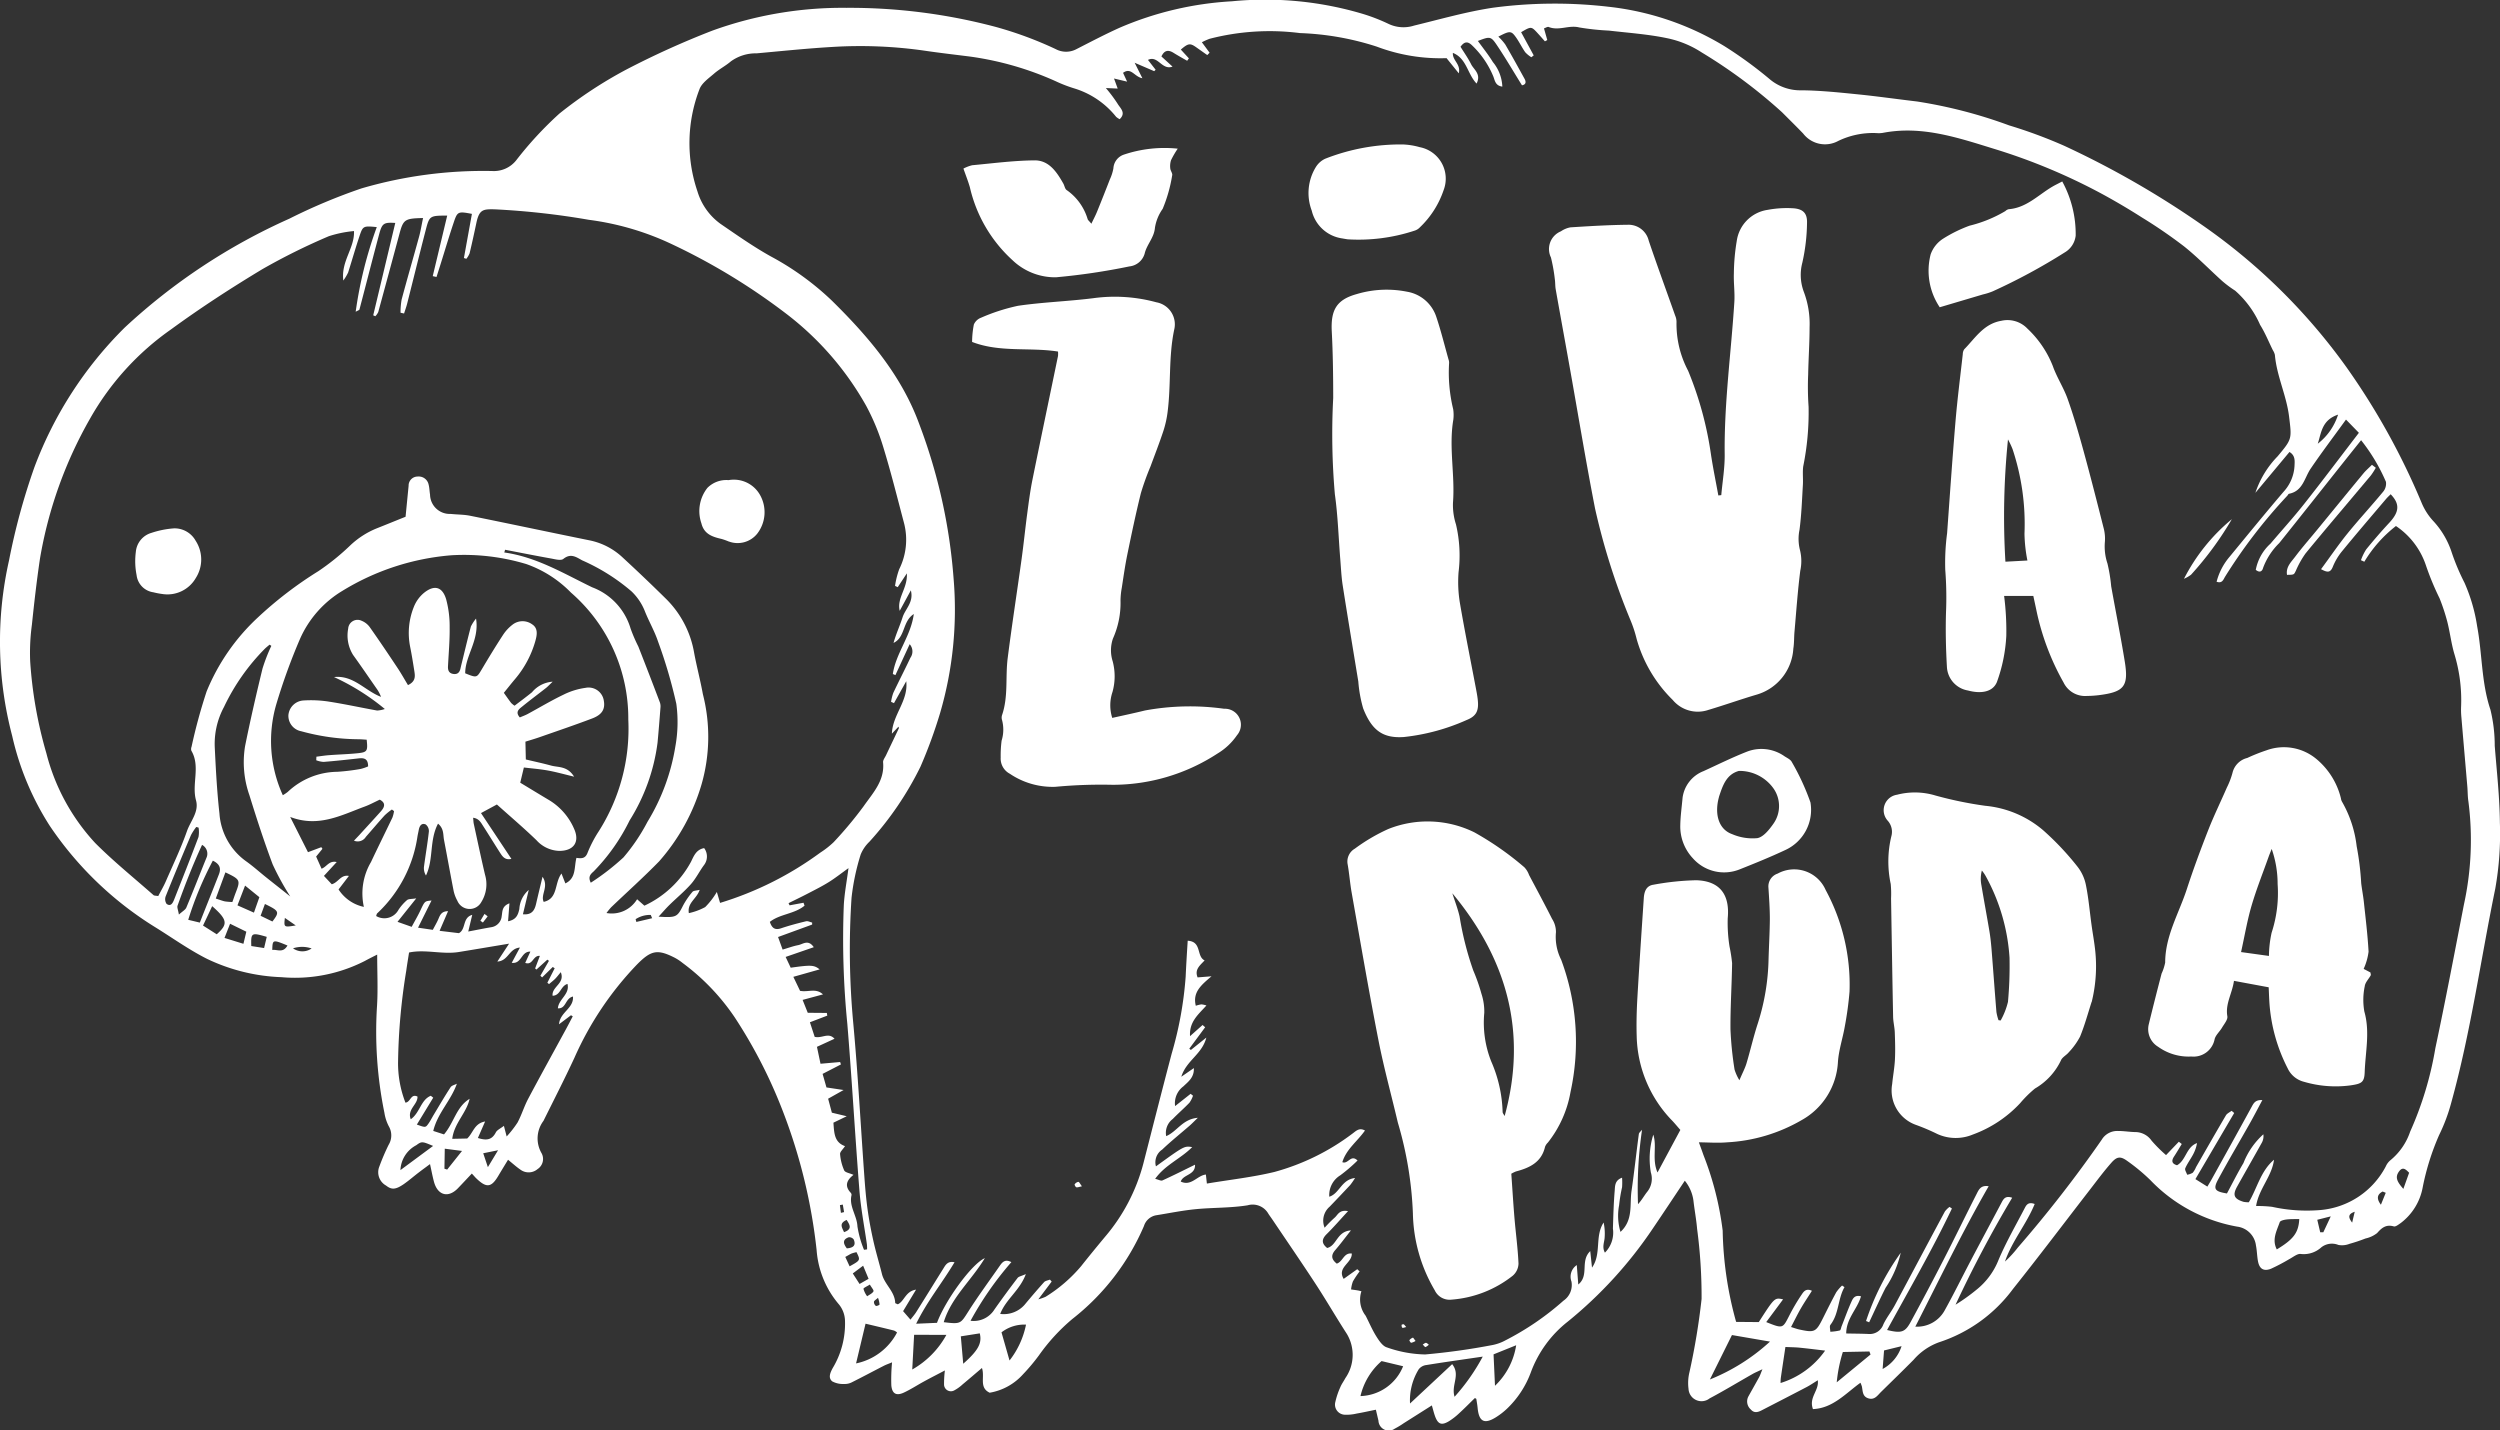 <svg xmlns="http://www.w3.org/2000/svg" xmlns:xlink="http://www.w3.org/1999/xlink" width="194" height="111" viewBox="0 0 194 111">
  <rect x="0" y="0" width="194" height="111" fill="#333333" stroke="none"/>
  <defs>
    <clipPath id="clip-path">
      <rect id="Rectangle_5" data-name="Rectangle 5" width="194" height="111" transform="translate(0 0)" fill="none"/>
    </clipPath>
  </defs>
  <g id="Vector_Smart_Object_copy_2" data-name="Vector Smart Object copy 2" transform="translate(0 0)">
    <g id="Group_10" data-name="Group 10">
      <g id="Group_9" data-name="Group 9" clip-path="url(#clip-path)">
        <path id="Path_57" data-name="Path 57" d="M144.373,107.3c-1.173.847-2.143,1.979-3.688,2.046-.339-.916.488-1.43.376-2.237-.316.193-.584.379-.87.529-1.162.609-2.33,1.207-3.5,1.811-.292.151-.579.217-.825-.07a.828.828,0,0,1-.191-1.016c.279-.5.562-1,.836-1.5.075-.138.122-.29.254-.61-.363.173-.567.256-.757.363-1.115.633-2.213,1.3-3.344,1.9a1.01,1.01,0,0,1-1.635-.745,3.515,3.515,0,0,1,.073-1.29,53.159,53.159,0,0,0,.941-5.681,39.634,39.634,0,0,0-.348-5.44c-.058-.7-.19-1.4-.274-2.106a3.084,3.084,0,0,0-.68-1.63c-.854,1.277-1.662,2.5-2.488,3.717a32.936,32.936,0,0,1-6.593,7.215,8.935,8.935,0,0,0-2.865,3.933,7.461,7.461,0,0,1-1.875,2.848,5.457,5.457,0,0,1-.8.62c-.926.59-1.354.378-1.456-.7-.022-.232-.064-.461-.1-.691,0-.024-.052-.04-.11-.081-.4.389-.795.792-1.21,1.173a5.128,5.128,0,0,1-.793.621c-.6.365-.879.246-1.115-.447-.074-.216-.128-.438-.224-.772-.771.488-1.478.937-2.185,1.383a6.291,6.291,0,0,1-.692.419.8.8,0,0,1-1.267-.616c-.061-.257-.12-.514-.2-.852-.532.108-1.014.217-1.5.3a3.37,3.37,0,0,1-.9.089.786.786,0,0,1-.746-.989,5.924,5.924,0,0,1,.384-1.142c.1-.248.267-.468.392-.707a3.157,3.157,0,0,0,.115-3.438c-.823-1.273-1.582-2.587-2.41-3.856-1.088-1.667-2.217-3.308-3.329-4.96-.113-.168-.235-.331-.346-.5a1.4,1.4,0,0,0-1.608-.661c-1.321.215-2.681.171-4.018.3-1.034.1-2.058.31-3.085.475a1.21,1.21,0,0,0-.946.833,18.321,18.321,0,0,1-5.556,7.214,14.891,14.891,0,0,0-2.592,2.822,14.892,14.892,0,0,1-1.235,1.47,4.477,4.477,0,0,1-2.589,1.431c-.847-.4-.357-1.216-.6-1.919-.536.455-1.01.865-1.492,1.264a3.111,3.111,0,0,1-.649.47.532.532,0,0,1-.8-.465,8.45,8.45,0,0,1,.065-1.078c-.641.337-1.161.6-1.674.883s-.987.592-1.506.834c-.584.272-.914.1-.976-.555a13.938,13.938,0,0,1,.057-1.792c-.233.1-.436.166-.625.262-.838.429-1.667.874-2.509,1.294a1.176,1.176,0,0,1-.583.123,1.751,1.751,0,0,1-.923-.2c-.333-.273-.16-.666.023-1.014a6.694,6.694,0,0,0,.966-3.669,2.094,2.094,0,0,0-.473-1.293A7.312,7.312,0,0,1,63.369,97a42.632,42.632,0,0,0-2.586-10.682,38.235,38.235,0,0,0-3.777-7.383,17.223,17.223,0,0,0-4.048-4.218,3.743,3.743,0,0,0-.588-.391c-1.352-.691-1.843-.584-2.921.5a25.048,25.048,0,0,0-4.875,7.262c-.764,1.646-1.593,3.263-2.4,4.891a2.271,2.271,0,0,0-.167,2.476.935.935,0,0,1-.29,1.265,1.066,1.066,0,0,1-1.306.063c-.327-.22-.62-.49-.987-.786-.277.457-.518.849-.753,1.245-.542.914-.916.962-1.7.21-.1-.093-.184-.2-.357-.384-.367.388-.721.771-1.084,1.146-.748.771-1.567.549-1.854-.507-.111-.409-.186-.828-.307-1.373-.389.289-.657.483-.919.685-.375.288-.73.6-1.119.87-.636.436-.944.447-1.372.111a1.183,1.183,0,0,1-.517-1.491,17.306,17.306,0,0,1,.716-1.672,1.4,1.4,0,0,0,.013-1.438,3.385,3.385,0,0,1-.341-1.049,31.361,31.361,0,0,1-.57-8.339c.075-1.262.011-2.532.01-3.935-.4.2-.685.345-.97.5a11.9,11.9,0,0,1-6.455,1.253,14.549,14.549,0,0,1-5.764-1.414c-1.407-.707-2.7-1.637-4.045-2.469a26.9,26.9,0,0,1-8.175-7.863A21.777,21.777,0,0,1,.946,57.109,28.7,28.7,0,0,1,.7,43.492a50.745,50.745,0,0,1,1.966-7.225,30.1,30.1,0,0,1,7.014-10.85A46.668,46.668,0,0,1,22.455,16.97a44.429,44.429,0,0,1,5.593-2.349A33.656,33.656,0,0,1,38.22,13.272a2.207,2.207,0,0,0,1.832-.825,27.968,27.968,0,0,1,3.356-3.632,33.4,33.4,0,0,1,5.233-3.438,66.286,66.286,0,0,1,6.637-3A29.655,29.655,0,0,1,65.677.608,44.173,44.173,0,0,1,77.285,2.093,29.125,29.125,0,0,1,81.921,3.81a1.707,1.707,0,0,0,1.616,0c1.112-.568,2.219-1.15,3.356-1.662A25.643,25.643,0,0,1,95.6.1a26.479,26.479,0,0,1,10.2.992,14.222,14.222,0,0,1,1.976.774,2.7,2.7,0,0,0,1.961.119c2.029-.492,4.049-1.073,6.108-1.385a36.217,36.217,0,0,1,8.958-.078,21.92,21.92,0,0,1,9.018,3.064,32.358,32.358,0,0,1,3.585,2.622,3.692,3.692,0,0,0,2.4.8c1.445.013,2.891.165,4.331.31,1.544.155,3.08.376,4.622.557a37.023,37.023,0,0,1,7.148,1.855,37.5,37.5,0,0,1,4.267,1.579,70.469,70.469,0,0,1,10.665,6.12,46.04,46.04,0,0,1,11.263,11.09,54.485,54.485,0,0,1,5.828,10.53,4.774,4.774,0,0,0,.857,1.344,6.57,6.57,0,0,1,1.474,2.5,17.327,17.327,0,0,0,.984,2.329,13.263,13.263,0,0,1,.983,3.384c.4,2.146.32,4.36,1.031,6.469a11.781,11.781,0,0,1,.332,2.8c.157,1.981.38,3.963.4,5.946a24.436,24.436,0,0,1-.358,5.139c-1.135,5.524-1.9,11.126-3.406,16.571a13.692,13.692,0,0,1-.954,2.554A19.4,19.4,0,0,0,188,92.146a4.472,4.472,0,0,1-1.715,2.771c-.163.111-.386.292-.527.252-.593-.17-.928.1-1.294.518a2.238,2.238,0,0,1-.9.419,12.447,12.447,0,0,1-1.24.415,1.562,1.562,0,0,1-.866.086,1.33,1.33,0,0,0-1.325.187,2.023,2.023,0,0,1-1.578.516c-.264-.053-.606.241-.9.394a15.11,15.11,0,0,1-1.431.753c-.573.222-.9,0-1.008-.6-.073-.4-.074-.807-.153-1.2a1.68,1.68,0,0,0-1.454-1.47,12.33,12.33,0,0,1-6.747-3.616,14.766,14.766,0,0,0-1.787-1.482c-.525-.38-.8-.348-1.232.139-.577.655-1.1,1.359-1.633,2.05-2,2.582-3.965,5.192-6,7.742a11.586,11.586,0,0,1-5.741,4.14,4.751,4.751,0,0,0-1.977,1.363c-.83.838-1.677,1.66-2.518,2.486-.281.276-.511.666-1.012.495-.451-.155-.405-.569-.481-.921a2.5,2.5,0,0,0-.108-.278m39.1-63.714-.263-.119a4.03,4.03,0,0,1,.408-.841c.57-.7,1.164-1.392,1.782-2.055.79-.848.847-1.462.116-2.222-.116.117-.24.226-.346.351-1.155,1.362-2.318,2.717-3.451,4.1a4.73,4.73,0,0,0-.7,1.195c-.191.466-.438.421-.906.168.7-.946,1.333-1.882,2.043-2.758.891-1.1,1.856-2.138,2.757-3.23a.987.987,0,0,0,.237-.789,14.152,14.152,0,0,0-1.929-3.231c-.49.615-.909,1.138-1.326,1.662-1.675,2.108-3.343,4.222-5.027,6.323a5.226,5.226,0,0,0-1.255,1.931c-.063.251-.257.4-.565.143a3.666,3.666,0,0,1,1.144-2.034c.871-1.027,1.778-2.024,2.612-3.08,1.418-1.794,2.791-3.624,4.245-5.519l-1-1.027c-.978,1.351-1.891,2.557-2.74,3.806-.488.718-.6,1.742-1.678,1.951-.052.01-.09.1-.132.148a40.58,40.58,0,0,0-4.853,6.32c-.119.221-.225.505-.638.36a4.871,4.871,0,0,1,1.006-1.936c1.39-1.688,2.772-3.385,4.192-5.048a3.217,3.217,0,0,0,.848-2c.014-.368.08-.809-.392-1.087l-2.644,3.17a7.385,7.385,0,0,1,1.727-2.834c1.13-1.351,1.1-1.344.887-3.087-.2-1.636-.957-3.135-1.1-4.778a1.168,1.168,0,0,0-.16-.371c-.324-.658-.6-1.345-.988-1.965a7.571,7.571,0,0,0-1.937-2.653,8.828,8.828,0,0,1-.994-.739c-1-.9-1.929-1.868-2.974-2.7a37.635,37.635,0,0,0-3.241-2.225c-1.02-.651-2.063-1.269-3.126-1.845a45.973,45.973,0,0,0-8.385-3.5c-2.8-.864-5.608-1.82-8.625-1.234a2.1,2.1,0,0,1-.506.015,6.208,6.208,0,0,0-2.943.607,2.137,2.137,0,0,1-2.729-.573c-.538-.559-1.09-1.1-1.639-1.651a40.12,40.12,0,0,0-6.233-4.641,7.811,7.811,0,0,0-2.694-1.107c-1.48-.309-3-.412-4.511-.588a19.176,19.176,0,0,1-2.308-.247c-.8-.2-1.576.284-2.358-.032-.093-.038-.245.069-.368.108l.256.905-.184.1c-.189-.213-.376-.428-.569-.638-.484-.529-.5-.529-1.277-.071l.978,1.8-.184.143a2.25,2.25,0,0,1-.475-.388c-.252-.358-.442-.76-.692-1.119-.392-.56-.487-.564-1.395-.091a4.153,4.153,0,0,1,.54.611c.511.874,1,1.763,1.487,2.648.189.34.034.477-.193.516-.675-1.088-1.285-2.131-1.958-3.132-.458-.681-.539-.664-1.464-.309.4.551.818,1.071,1.164,1.637a3.192,3.192,0,0,1,.734,1.906c-.572-.072-.578-.515-.715-.826A7.022,7.022,0,0,0,114.2,3.49c-.34-.313-.59-.239-.864.139.271.44.585.879.823,1.356.213.427.8.757.423,1.5-.717-.754-.768-1.955-1.839-2.38-.042.6.628.854.459,1.585l-.949-1.177a13.985,13.985,0,0,1-5.414-.894,21.71,21.71,0,0,0-5.965-1.052,18.606,18.606,0,0,0-7.009.443,5.514,5.514,0,0,0-.6.268l.6.814-.181.182-.851-.6c-.48-.34-.626-.322-1.2.174l.626.681-.135.187c-.353-.2-.712-.4-1.057-.615-.44-.276-.731-.17-.941.28l.862.788c-.832.308-1.129-.911-1.906-.519l.595.763-.112.109L88.049,4.87l.6,1.2c-.624-.107-.872-.879-1.5-.417l.315.682-1.017-.243.287.781-.919-.041a11.464,11.464,0,0,1,.9,1.2c.2.354.7.717.17,1.218a1.479,1.479,0,0,1-.275-.185,6.617,6.617,0,0,0-3.2-2.19,11.023,11.023,0,0,1-1.508-.581,24.234,24.234,0,0,0-6.593-1.9c-1.171-.149-2.344-.282-3.512-.454a35.04,35.04,0,0,0-7.156-.3c-1.979.114-3.954.321-5.929.5a3.286,3.286,0,0,0-1.993.62c-.406.348-.9.6-1.3.947-.422.367-.964.737-1.141,1.221a11.628,11.628,0,0,0-.152,7.935,4.8,4.8,0,0,0,1.794,2.514c1.277.874,2.549,1.771,3.9,2.523a21.635,21.635,0,0,1,4.73,3.426c2.835,2.791,5.4,5.789,6.788,9.593a42.807,42.807,0,0,1,2.663,12.006,28.58,28.58,0,0,1-1.047,10.4,37.123,37.123,0,0,1-1.526,4.171,25.036,25.036,0,0,1-3.966,5.827,2.881,2.881,0,0,0-.674.987,17.693,17.693,0,0,0-.709,3.363,61.478,61.478,0,0,0,.13,9.68c.366,3.95.575,7.915.86,11.872.063.872.133,1.746.253,2.611.115.833.272,1.663.457,2.483.192.854.449,1.693.66,2.543.2.814,1,1.352,1.029,2.246,0,.031.107.059.2.107.51-.226.594-1.019,1.419-1.139l-1.007,1.67.573.659c.184-.24.335-.408.453-.6.7-1.109,1.384-2.225,2.079-3.335.182-.291.344-.639.887-.518-.954,1.6-2.1,2.986-2.978,4.77l1.617-.07c.64-1.738,2.692-4.572,3.714-5.021-1.062,1.757-2.606,3.052-3.191,4.971,1.32.165,1.306.117,1.9-.817.774-1.22,1.634-2.385,2.459-3.572.2-.286.421-.524.888-.27a25.376,25.376,0,0,0-3.167,4.549,1.894,1.894,0,0,0,1.858-.882q.873-1.238,1.793-2.441c.088-.115.292-.143.641-.3-.472,1.28-1.533,1.927-1.991,3.091a2.152,2.152,0,0,0,1.885-.7c.5-.6,1-1.188,1.517-1.762.1-.113.3-.137.459-.2l.134.152-1.037,1.378a3.631,3.631,0,0,0,.57-.2,11.551,11.551,0,0,0,2.749-2.369c.607-.767,1.227-1.523,1.853-2.275A14.392,14.392,0,0,0,88.722,90.3c.729-2.847,1.452-5.7,2.2-8.537A28.482,28.482,0,0,0,92.007,75.8c.042-.931.1-1.861.159-2.8,1.118.067.655,1.21,1.313,1.529-.386.407-.789.713-.546,1.317l1.082-.086c-.831.7-1.477,1.252-1.221,2.287a2.452,2.452,0,0,1,.434-.108,1.718,1.718,0,0,1,.391.087c-.636.705-1.342,1.264-1.272,2.38l.973-.867.2.176-1.231,1.663.122.1,1.2-.962c-.327,1.3-1.545,1.767-1.942,3.039l.974-.671c.034.729-.429,1.047-.817,1.421a1.626,1.626,0,0,0-.638,1.527l1.206-.953.183.149a2.069,2.069,0,0,1-.274.54c-.419.438-.881.834-1.3,1.268a1.343,1.343,0,0,0-.507,1.327c.84-.348,1.261-1.324,2.456-1.422-.317.305-.469.465-.634.608-.713.619-1.452,1.211-2.135,1.861a1.179,1.179,0,0,0-.482,1.3c2.2-1.592,2.2-1.592,2.813-1.495-.885.9-2.094,1.37-2.873,2.462.255.061.448.177.564.124.834-.379,1.653-.792,2.53-1.221.03.822-.917.738-1.109,1.309.821.393,1.277-.477,1.951-.544l.077.7c1.791-.3,3.54-.491,5.236-.9a17.79,17.79,0,0,0,6.051-2.97c.277-.2.534-.5.981-.245-.6.848-1.455,1.456-1.757,2.455.459.184.649-.64,1.18-.13A12.471,12.471,0,0,1,104,91.209a1.789,1.789,0,0,0-.847,1.657c.8-.25.935-1.335,2-1.453a5.8,5.8,0,0,1-.377.545c-.53.566-1.063,1.13-1.6,1.685a1.43,1.43,0,0,0-.385,1.629,10.305,10.305,0,0,1,.769-.774c.246-.2.357-.648,1.048-.513-.628.68-1.123,1.253-1.66,1.784-.413.408-.386.737.039,1.074.759-.179.741-1.288,1.845-1.365-.486.614-.833,1.087-1.217,1.528s-.257.752.118,1.052c.489-.162.53-.857,1.164-.786.043.743-1.171,1.069-.628,1.969l1.053-.752.185.17a7.365,7.365,0,0,0-.521.78,2.558,2.558,0,0,0-.143.622c.176.025.353.048.528.077.093.016.184.043.275.064a2.049,2.049,0,0,0,.329,1.9c.277.541.516,1.106.838,1.618.207.329.487.747.814.839a9.382,9.382,0,0,0,2.963.547,51.907,51.907,0,0,0,5.193-.725,3.5,3.5,0,0,0,1.043-.372,21.461,21.461,0,0,0,4.5-3.077,1.471,1.471,0,0,0,.62-1.482,1.085,1.085,0,0,1,.412-1.28l.117,1.508c.872-.72.12-1.813.928-2.592l.137,1.282c.754-1.073.2-2.42.9-3.5a3.966,3.966,0,0,1,.082,1.138c-.014.38-.225.766.02,1.2a2.2,2.2,0,0,0,.62-1.87c.033-.975.055-1.952.138-2.924.03-.353-.01-.817.573-1.022a5.3,5.3,0,0,1,0,.737,12.011,12.011,0,0,0-.23,1.4,4.346,4.346,0,0,0,.107,2.069c1.007-.931.7-2.118.857-3.179.213-1.466.368-2.94.566-4.408.016-.123.164-.228.25-.341a31.579,31.579,0,0,0-.314,5.777c.293-.312.476-.664.72-.968a1.613,1.613,0,0,0,.277-1.494,6.286,6.286,0,0,1,.19-2.933c.3.912-.122,1.9.327,2.933l1.772-3.3c-.219-.249-.409-.48-.614-.7a9.7,9.7,0,0,1-2.773-6.567c-.03-.976-.005-1.957.05-2.932.149-2.594.327-5.187.5-7.78.033-.507.184-.972.757-1.051a20.575,20.575,0,0,1,3.3-.346c1.848.048,2.63,1.118,2.457,2.941a11.7,11.7,0,0,0,.139,2.2,12.116,12.116,0,0,1,.2,1.292c-.024,1.715-.141,3.431-.126,5.145a26.533,26.533,0,0,0,.317,3.116,3.677,3.677,0,0,0,.375.825c.24-.564.433-.923.548-1.3.309-1.033.547-2.089.883-3.114a17.4,17.4,0,0,0,.832-4.976c.029-1.04.093-2.08.1-3.121,0-.808-.058-1.616-.109-2.423a1.047,1.047,0,0,1,.714-1.1,2.664,2.664,0,0,1,3.725,1.27,15.412,15.412,0,0,1,1.854,7.883,26.09,26.09,0,0,1-.365,2.694c-.159.926-.471,1.837-.535,2.767a5.492,5.492,0,0,1-2.824,4.519,12.846,12.846,0,0,1-5.767,1.719c-.713.064-1.436.006-2.2,0,.128.354.246.666.353.982a24.1,24.1,0,0,1,1.494,5.872,28.013,28.013,0,0,0,1.043,7.081l1.759.015c1.228-1.91,1.228-1.91,1.885-1.763l-1.309,1.763c1.289.514,1.274.506,1.775-.475a15.348,15.348,0,0,1,.971-1.653c.138-.2.326-.531.8-.3-.3.479-.594.91-.854,1.36s-.486.918-.766,1.451c.3.093.456.152.613.186,1.226.267,1.319.218,1.879-.9.331-.663.66-1.327,1.014-1.977a3.26,3.26,0,0,1,.454-.529l.189.125c-.527.917-.414,2.048-1.091,2.924-.088.114-.011.356-.011.538a4.027,4.027,0,0,0,.736-.1c.08-.024.1-.231.154-.355.246-.624.471-1.257.746-1.867.109-.242.25-.558.745-.43-.273.99-1.143,1.712-1.146,2.886.593.012,1.153.013,1.712.038a1.122,1.122,0,0,0,1.171-.745c.242-.515.61-.968.881-1.472,1.3-2.426,2.59-4.861,3.893-7.287a1.731,1.731,0,0,1,.361-.357l.185.127c-1.527,3.209-3.314,6.287-5.032,9.427,1.108.268,1.394.182,1.833-.628q1.3-2.391,2.544-4.809c.875-1.7,1.71-3.431,2.58-5.138.155-.3.309-.687.927-.582-2.049,3.558-3.8,7.191-5.692,10.895a2.438,2.438,0,0,0,2.3-1.3c.7-1.26,1.336-2.558,2.008-3.835.783-1.488,1.579-2.969,2.365-4.455.159-.3.3-.6.843-.412a92.552,92.552,0,0,0-4.394,8.3,14.863,14.863,0,0,0,1.631-1.168,5.564,5.564,0,0,0,1.71-2.322c.577-1.357,1.319-2.645,2-3.956.134-.256.273-.57.8-.368-.64,1.565-1.758,2.87-2.308,4.467a8.261,8.261,0,0,0,1-1.088,97.657,97.657,0,0,0,6.511-8.37,1.4,1.4,0,0,1,1.27-.675c.437-.005.874.074,1.311.083a1.546,1.546,0,0,1,1.287.668,11.182,11.182,0,0,0,1.122,1.12l.992-1.038.228.177c-.2.325-.389.654-.6.973-.221.339-.165.564.234.675.708-.4.71-1.414,1.549-1.72a2.849,2.849,0,0,1-.318.909c-.19.354-.437.682-.594,1.048-.053.123.093.332.148.5a1.238,1.238,0,0,0,.432-.154,1.67,1.67,0,0,0,.253-.433c.771-1.342,1.536-2.687,2.322-4.02.09-.153.292-.239.443-.355l.2.171-3.01,5.13.928.582c.144-.244.231-.384.311-.529,1.042-1.881,2.088-3.76,3.118-5.647.16-.293.284-.569.839-.539-.37.69-.673,1.279-1,1.856-.808,1.434-1.651,2.849-2.431,4.3-.406.753-.268.937.682,1.09.417-.774.819-1.585,1.282-2.36a5.9,5.9,0,0,1,1.543-2.231,1.045,1.045,0,0,1-.106.63c-.637,1.148-1.292,2.286-1.931,3.432-.366.656-.236.954.5,1.179a1.954,1.954,0,0,0,.41.033c.652-1.113.924-2.427,1.955-3.3-.163,1.294-1.183,2.265-1.391,3.592a9.7,9.7,0,0,1,1.243.063,12.542,12.542,0,0,0,3.651.257,6.344,6.344,0,0,0,5.173-3.4,1.3,1.3,0,0,1,.363-.479,4.875,4.875,0,0,0,1.523-2.206,26.627,26.627,0,0,0,1.958-6.483c.787-3.7,1.493-7.417,2.213-11.131a23.414,23.414,0,0,0,.347-8.046c-.056-.366-.047-.741-.078-1.111-.154-1.813-.314-3.625-.466-5.438a6.061,6.061,0,0,1-.017-.809,12.355,12.355,0,0,0-.536-4.095c-.234-.806-.329-1.65-.537-2.465a15.124,15.124,0,0,0-.6-1.816,21.4,21.4,0,0,1-1.046-2.519,5.945,5.945,0,0,0-2.339-3.09,10.02,10.02,0,0,0-2.454,2.774m-149.6-22.1-.29-.065,1.123-4.7c-1.357.01-1.376.005-1.668,1.127-.493,1.9-.958,3.8-1.439,5.7-.066.261-.16.515-.24.772l-.276-.059a5.629,5.629,0,0,1,.086-1.022c.436-1.631.909-3.252,1.354-4.88.128-.467.2-.947.31-1.447-1.43.032-1.533.109-1.837,1.238q-.816,3.032-1.643,6.061a1.194,1.194,0,0,1-.227.323l-.162-.074,1.711-7.167c-.886-.054-1.02.019-1.246.86-.525,1.951-1.02,3.91-1.535,5.863-.011.041-.1.061-.291.169a31.72,31.72,0,0,1,1.637-6.569c-1.015-.1-1.073-.093-1.318.63-.325.959-.6,1.936-.907,2.9a4.019,4.019,0,0,1-.371.618c-.19-1.51.884-2.509.828-3.841a8.915,8.915,0,0,0-1.954.4,49.01,49.01,0,0,0-5.148,2.552c-2.426,1.461-4.811,3.01-7.1,4.682A21.141,21.141,0,0,0,7,32.464a32.937,32.937,0,0,0-3.9,10.9c-.252,1.7-.447,3.41-.625,5.12a16.163,16.163,0,0,0-.134,2.821A33.171,33.171,0,0,0,3.6,58.457a16.08,16.08,0,0,0,3.787,6.96c1.425,1.429,3,2.7,4.522,4.041.064.057.191.042.371.076.192-.37.412-.742.584-1.135.566-1.3,1.179-2.579,1.647-3.911.273-.777.947-1.492.7-2.38-.35-1.272.36-2.629-.363-3.857a.459.459,0,0,1,.016-.3,42.375,42.375,0,0,1,1.169-4.294,16.167,16.167,0,0,1,3.933-5.7,30.192,30.192,0,0,1,4.73-3.629,18.265,18.265,0,0,0,2.438-1.961A6.572,6.572,0,0,1,29.235,41c.72-.284,1.435-.579,2.237-.9q.118-1.2.236-2.406a.7.7,0,0,1,.706-.714.783.783,0,0,1,.841.6c.072.258.071.535.117.8a1.527,1.527,0,0,0,1.6,1.5c.5.055,1.018.044,1.511.143,3.077.621,6.148,1.276,9.226,1.9a5.273,5.273,0,0,1,2.584,1.314q1.748,1.612,3.441,3.283a7.715,7.715,0,0,1,2.137,4.174c.2,1.06.479,2.106.671,3.167a13.348,13.348,0,0,1-.1,7,15.683,15.683,0,0,1-3.29,5.976c-1.2,1.232-2.485,2.38-3.728,3.57a4.949,4.949,0,0,0-.361.444,2.3,2.3,0,0,0,2.376-1.07l.566.5a7.872,7.872,0,0,0,3.613-3.4c.212-.422.392-.956,1.025-1.067a1.091,1.091,0,0,1,0,1.3c-.36.481-.625,1.04-1.02,1.487-.511.578-1.115,1.074-1.669,1.617-.271.266-.518.556-.85.915,1.374.087,1.452.029,1.9-.859a5.952,5.952,0,0,1,.733-1.068c.084-.1.306-.09.558-.155-.225.7-.98,1-.84,1.808a4.8,4.8,0,0,0,1.266-.468,5.84,5.84,0,0,0,.906-1.176l.251.85a25.784,25.784,0,0,0,7.776-3.9,6.93,6.93,0,0,0,1.032-.807,30.2,30.2,0,0,0,2.331-2.793c.712-1.022,1.646-1.984,1.511-3.407-.017-.175.142-.37.228-.551.33-.7.664-1.391.993-2.088.014-.029-.014-.076-.025-.13l-.514.545c.052-1.477,1.29-2.541,1.115-4.07l-.952,1.7-.226-.1a3.593,3.593,0,0,1,.175-.7c.43-.911.894-1.807,1.324-2.718a.851.851,0,0,0-.055-1.057l-1.107,2.4-.2-.086c.234-1.618,1.4-2.937,1.627-4.654-.894.573-.645,1.8-1.572,2.241.188-.686.489-1.321.7-1.984s.885-1.174.643-2.094L69.817,47.4c-.239-1,.623-1.73.556-2.907l-.71,1.072-.207-.1a6.425,6.425,0,0,1,.325-1.3,5.121,5.121,0,0,0,.353-3.644c-.517-1.955-1.006-3.92-1.6-5.852a17.281,17.281,0,0,0-1.311-3.163,23.325,23.325,0,0,0-6.27-7.205,48.971,48.971,0,0,0-8.877-5.381,21.477,21.477,0,0,0-6.383-1.863,59.786,59.786,0,0,0-7.31-.813c-.876-.019-1.193,0-1.414,1.045-.168.792-.339,1.584-.529,2.372a1.674,1.674,0,0,1-.252.423L36,20.023l.62-3.426c-1.043-.2-1.122-.187-1.385.589-.368,1.086-.692,2.187-1.036,3.282-.107.341-.216.681-.324,1.022M44.741,66.571c.395.06.669.045.837-.351a9.415,9.415,0,0,1,.878-1.7,14.847,14.847,0,0,0,2.3-8.68,12.923,12.923,0,0,0-4.449-9.855,9.009,9.009,0,0,0-3.467-2.214,16.781,16.781,0,0,0-5.8-.683,19.084,19.084,0,0,0-8.481,2.769,8.21,8.21,0,0,0-3.292,3.753,46.51,46.51,0,0,0-1.827,5.042,10.159,10.159,0,0,0,.507,7.057,3.239,3.239,0,0,0,.383-.258,5.691,5.691,0,0,1,3.846-1.56,16.055,16.055,0,0,0,1.8-.219,3.318,3.318,0,0,0,.589-.2c0-.627-.334-.665-.751-.619-.9.1-1.8.2-2.708.271a1.953,1.953,0,0,1-.565-.127q.006-.139.012-.278c.344-.041.688-.1,1.033-.121.737-.056,1.479-.072,2.214-.152.7-.076.749-.18.654-1.045-.188-.012-.384-.03-.58-.035a17.109,17.109,0,0,1-4.495-.62,1.221,1.221,0,0,1-1-1.238,1.248,1.248,0,0,1,1.2-1.153,9,9,0,0,1,2,.1c1.233.193,2.455.461,3.684.683a2.222,2.222,0,0,0,.6-.119A17.8,17.8,0,0,0,25.92,52.54c1.507-.168,2.4,1.063,3.648,1.537A2.817,2.817,0,0,0,29.2,53.4c-.6-.86-1.186-1.725-1.8-2.575a2.845,2.845,0,0,1-.381-2.041.728.728,0,0,1,1.04-.613,1.462,1.462,0,0,1,.624.481c.739,1.045,1.453,2.108,2.162,3.174.29.435.545.893.814,1.338.611-.286.557-.7.492-1.1-.1-.632-.2-1.266-.327-1.892a5.424,5.424,0,0,1,.292-3.081,2.7,2.7,0,0,1,.812-1.106c.785-.618,1.4-.448,1.69.508a8.05,8.05,0,0,1,.275,2.187c.014,1.008-.078,2.018-.129,3.027-.015.3.067.536.407.59s.5-.128.565-.433c.044-.2.094-.394.142-.591.218-.886.429-1.773.663-2.655a3.106,3.106,0,0,1,.4-.616c.276,1.679-.844,2.862-.841,4.246.9.364.89.357,1.292-.318.534-.9,1.076-1.791,1.646-2.665a3.229,3.229,0,0,1,.746-.8,1.265,1.265,0,0,1,1.523-.008c.462.309.367.824.232,1.3a7.885,7.885,0,0,1-1.558,2.923c-.3.353-.582.714-.883,1.083.213.3.384.546.567.785a1.625,1.625,0,0,0,.266.215c.454-.348.91-.685,1.35-1.042a2.292,2.292,0,0,1,1.606-.822c-.286.272-.391.39-.513.485-.611.479-1.235.942-1.836,1.432-.246.2-.586.418-.2.857.2-.088.418-.163.616-.27.921-.5,1.82-1.039,2.763-1.491a5.474,5.474,0,0,1,1.719-.535,1.194,1.194,0,0,1,1.421,1c.114.647-.128,1.08-.9,1.374-1.355.514-2.73.979-4.1,1.459-.343.12-.693.22-1.084.343l.031,1.381c.72.172,1.346.305,1.962.474.565.155,1.263.019,1.785.862-.82-.2-1.429-.37-2.048-.481s-1.242-.158-1.851-.232l-.282,1.18c.733.443,1.472.894,2.215,1.337a4.838,4.838,0,0,1,1.968,2.249c.451,1.011-.029,1.708-1.156,1.706a2.481,2.481,0,0,1-1.77-.832c-.988-.952-2.035-1.843-3.068-2.769l-1.234.667,2.36,3.554c-.51.123-.708-.205-.907-.516-.437-.683-.861-1.374-1.3-2.056-.168-.261-.321-.562-.764-.619.022.212.023.342.05.466.287,1.318.564,2.638.873,3.952A2.6,2.6,0,0,1,37.35,70a1.032,1.032,0,0,1-1.858-.1,2.824,2.824,0,0,1-.287-.752c-.26-1.321-.494-2.646-.749-3.968-.078-.4.006-.873-.465-1.265-.687,1.3-.332,2.771-.935,4.025a1.076,1.076,0,0,1-.151-.716c.119-.9.277-1.8.376-2.7a.653.653,0,0,0-.247-.547c-.321-.135-.479.111-.536.415-.031.166-.07.331-.1.5a10.19,10.19,0,0,1-3.127,5.984c-.043.04-.05.12-.083.206a1.244,1.244,0,0,0,1.731-.474,3.619,3.619,0,0,1,.663-.758c.129-.107.37-.078.72-.137l-1.456,1.821,1.1.389c.237-.443.475-.845.673-1.265.344-.728.334-.732.867-.777l-1.046,2.107,1.147.167c.169-.325.326-.584.441-.861.126-.3.246-.584.742-.587l-.658,1.525,1.5.181c.57-.307.253-1.2,1.034-1.421l-.309,1.294c.651-.123,1.206-.237,1.764-.332a.95.95,0,0,0,.832-.871c.064-.324-.007-.76.6-.985-.039.508-.07.926-.106,1.39.632-.116.774-.491.874-.949a2.106,2.106,0,0,1,.729-1.48l-.451,1.889c.7.063.906-.313,1.021-.81.146-.634.3-1.267.5-2.1.519.775-.178,1.381.091,1.948,1.129-.256.815-1.443,1.381-2.2l.3.767c.849-.412.668-1.224.859-1.982m-8.287,18.69c-.238,1.109-1.2,1.887-1.349,3.112l1.159-.024c.471-.437.541-1.172,1.391-1.322l-.561,1.281c.6.19,1.065.2,1.388-.426.1-.2.375-.314.631-.516l.214.824a8.172,8.172,0,0,0,.848-1.087c.315-.591.509-1.247.823-1.839.961-1.812,1.956-3.606,2.936-5.408.178-.327.349-.659.522-.988l-.137-.085-.928.7c.069-.943,1.154-1.226,1.082-2.152-.612.138-.522.964-1.171.914.056-.722.941-1.082.745-1.893-.544.16-.538.905-1.156.918-.081-.71.99-.952.636-1.828-.191.227-.306.383-.442.519s-.313.272-.47.406l-.13-.107.569-1.122-.149-.1-.825.808-.137-.127.666-1.157-.125-.092-.848.768-.1-.088.369-.972c-.538-.064-.537.761-1.138.543l.4-.874c-.727-.031-.663.975-1.446.869l.635-1.185c-.845.063-.892,1.04-1.752,1.086l.911-1.389c-1.43.238-2.666.448-3.9.648-1.283.208-2.59-.23-3.862.039-.082.526-.155.958-.214,1.391a47.315,47.315,0,0,0-.638,7.045,8.448,8.448,0,0,0,.571,3.214c.41-.036.406-.724.934-.473.035.621-.82.984-.522,1.762.708-.49.778-1.509,1.555-1.823l.189.149-1.27,2.086c.659.237.671.245.892-.063.156-.217.275-.461.414-.692.432-.717.854-1.442,1.311-2.143.09-.138.323-.184.489-.272-.47,1.331-1.5,2.276-1.833,3.665l.834.269c.783-.916.95-2.146,2-2.769M67.042,96.985l.244-.033a3.468,3.468,0,0,0-.013-.382c-.2-1.4-.471-2.785-.582-4.188-.343-4.318-.584-8.644-.941-12.96a66.775,66.775,0,0,1-.271-9.173c.05-.92.227-1.833.364-2.882-.568.407-1.031.774-1.53,1.085-.514.321-1.059.593-1.6.874-.5.262-1.014.507-1.522.76l.081.168,1.082-.2.079.226c-.774.648-1.91.641-2.693,1.258.165.5.407.652.866.5.637-.216,1.29-.388,1.944-.547.14-.034.314.065.472.1q0,.078,0,.156l-2.645.966.354.976c.442-.13.819-.272,1.208-.346.365-.069.78-.473,1.21.16l-2.184.755.394.837c1.585-.225,1.811-.213,2.246.13l-2.042.577.521,1.087c.635.125,1.23-.24,1.779.276l-1.581.427.4,1,1.481.012.033.209-1.347.515.37,1.132c.58.139,1.065-.376,1.54.147l-1.364.627.276,1.313,1.523-.134.062.187-1.423.733.3,1.052,1.329.2-1.2.675.29,1.084,1.154.276-1.033.5c.059.772.051,1.522.9,1.819-.165.254-.4.448-.383.62a3.868,3.868,0,0,0,.319,1.264c.076.165.415.208.724.347-.548.419-.7.872-.22,1.384a.243.243,0,0,1,.066.185c-.21.871.419,1.582.457,2.422a8.05,8.05,0,0,0,.508,1.815M45.844,68.5a18.7,18.7,0,0,0,2.538-1.966,14.7,14.7,0,0,0,1.859-2.755,16.129,16.129,0,0,0,2.166-5.85,10.59,10.59,0,0,0,.076-3.312,38.227,38.227,0,0,0-1.422-4.842c-.275-.823-.727-1.586-1.042-2.4a4.321,4.321,0,0,0-1.012-1.483,15.331,15.331,0,0,0-3.833-2.41c-.472-.26-.885-.569-1.457-.111-.192.154-.644.023-.967-.034-1.188-.212-2.371-.449-3.556-.676l-.061.212c2.5.347,4.612,1.634,6.816,2.7a4.9,4.9,0,0,1,2.986,3.206,12.215,12.215,0,0,0,.6,1.392q.85,2.163,1.673,4.337a.947.947,0,0,1,.044.4c-.069.908-.141,1.815-.226,2.721a14.9,14.9,0,0,1-2.172,6.043,15.161,15.161,0,0,1-2.784,3.948c-.216.194-.469.4-.226.878M21.055,50.119l-.136-.094c-.117.1-.236.194-.35.3a16.384,16.384,0,0,0-3.187,4.536,6.047,6.047,0,0,0-.712,3.231c.082,1.683.172,3.37.36,5.043a4.968,4.968,0,0,0,2.048,3.686c.55.389,1.053.844,1.58,1.265.567.453,1.138.9,1.867,1.48a20.585,20.585,0,0,1-1.367-2.492C20.493,65.3,19.909,63.5,19.352,61.7a7.7,7.7,0,0,1-.334-3.8c.406-2.017.868-4.024,1.354-6.023a13.633,13.633,0,0,1,.683-1.756m5.218,18.9a3.1,3.1,0,0,0,1.963,1.354,4.808,4.808,0,0,1,.554-3.482c.542-1.156,1.113-2.3,1.662-3.451a2.547,2.547,0,0,0,.125-.5l-.166-.124a4.493,4.493,0,0,0-.558.451c-.5.548-.972,1.118-1.463,1.671a.738.738,0,0,1-.921.295c.176-.185.287-.3.393-.413.566-.622,1.138-1.239,1.7-1.869.28-.317.4-.643-.093-.9-.4.185-.787.4-1.2.548-1.806.667-3.567,1.63-5.75.794L23.9,66.13l1.035-.39.087.129-.49.6.421.944c.407-.147.572-.65,1.176-.519l-.992,1.076.608.65c.525-.151.691-.764,1.33-.649l-.8,1.046m86.6,39.372a15.752,15.752,0,0,0,2.186-3.116c-1.61.237-3,.431-4.387.656a.874.874,0,0,0-.585.334,4.6,4.6,0,0,0-.671,2.649l3.27-3.054c.672.849-.1,1.606.186,2.532m19.81-1.341a15.34,15.34,0,0,0,4.668-2.941L134.4,103.6l-1.715,3.454m5.863-2.528c-.133.891-.248,1.649-.358,2.407a3.842,3.842,0,0,0-.017.389,6.607,6.607,0,0,0,3.456-2.515c-.678-.079-1.328-.162-1.979-.227-.328-.033-.66-.034-1.1-.054m-71.383-1.812-.362,1.517-.375,1.57a4.633,4.633,0,0,0,3.181-2.4.878.878,0,0,0-.236-.151c-.683-.171-1.368-.332-2.208-.532m38.407,5.618a3.684,3.684,0,0,0,3.308-2.316l-1.671-.4a5.14,5.14,0,0,0-1.638,2.715M16.517,66.785a26.914,26.914,0,0,0-1.911,4.592l.9.216c.5-1.271,1-2.506,1.482-3.744.168-.428.1-.788-.474-1.063m56.921,36.8-2.5-.006-.145,2.694a6.866,6.866,0,0,0,2.649-2.688M15.413,64.223l-.182-.051a4.231,4.231,0,0,0-.414.638c-.667,1.576-1.325,3.157-1.961,4.746a.649.649,0,0,0,.07.584c.319.233.474-.051.578-.312.641-1.623,1.286-3.245,1.9-4.878a2.152,2.152,0,0,0,.006-.727M13.89,70.965c.266-.245.495-.361.57-.54.533-1.271,1.03-2.557,1.55-3.834a.778.778,0,0,0-.33-1.028c-.735,1.585-1.337,3.139-1.9,4.71-.054.151.049.357.1.692m162.8,25.989c1.308-.789,1.69-1.307,1.743-2.356-.331.008-.664-.006-.99.034-.187.023-.483.09-.525.21-.236.674-.624,1.351-.228,2.113m-60.669,10.581a5.5,5.5,0,0,0,1.644-3.145l-1.755.707c.039.865.075,1.652.111,2.439m29.144-2.428-.089-.234-2.061.041a11.59,11.59,0,0,0-.475,2.352l2.625-2.159M79.616,102.79a2.892,2.892,0,0,0-1.9.6l.623,2.185a6.653,6.653,0,0,0,1.281-2.788M16.745,69.728c.342.108.526.184.717.222a4.787,4.787,0,0,0,.569.046c.1-.271.169-.492.254-.709.385-.992.366-1.036-.793-1.592l-.747,2.033M74.56,103.7l.186,2.127c1.171-1.034,1.471-1.6,1.284-2.359l-1.469.232M16.818,72.5c.893-.789.837-1.129-.353-2.183l-.71,1.507,1.062.675m2.2-3.776-.59,1.532,1.278.566.422-1.2-1.11-.9m14.584,20.2c-.83-.345-.867-.371-1.3-.051A2.287,2.287,0,0,0,31.074,90.8l2.532-1.873M19.115,72.3l-1.261-.617-.433,1.1,1.469.456.225-.94M179.858,34.433a4.606,4.606,0,0,0,1.577-2.257c-1.275.422-1.3,1.43-1.577,2.257m-33.765,71.8a3.069,3.069,0,0,0,1.468-1.771l-1.359.333c-.04.523-.075.98-.11,1.438M34.487,90.691l.213.069,1.152-1.447-1.338-.175-.026,1.552M21.14,71.509c.568-.749.537-.817-.581-1.36l-.337.916.918.444M20.7,72.7c-1.193-.348-1.233-.324-1.2.713l.994.155L20.7,72.7m165.8,19.559.448-1.253c-.264-.27-.491-.488-.772-.116-.372.491-.117.857.324,1.369M66.976,98.22l-.8.6.526.816.7-.4-.425-1.021m-1.385-.681.337.733c.848-.469.848-.469.535-1.1a2.971,2.971,0,0,0-.366.1c-.12.047-.23.122-.505.272M22.309,73.372c-1.149-.474-1.159-.471-1.181.345.386-.06.824.274,1.181-.345M180.048,95.624l.242,0,.577-1.234-1.047.265.227.964M37.859,90.571l.791-1.312-1.152.234.361,1.078M67.5,99.683c-.214.139-.5.253-.494.336a1.744,1.744,0,0,0,.285.572c.171-.123.4-.215.489-.382.046-.086-.154-.3-.279-.526m-1.786-2.809c.438-.037.747-.187.533-.692a.436.436,0,0,0-.392-.17c-.519.19-.4.52-.141.862m-.018-2.208c-.614.275-.353.585-.2.949.637-.221.473-.545.2-.949M22.95,71.814l-.844-.584c-.081.737-.081.737.844.584m27.655-.56L50.5,71a2.007,2.007,0,0,0-1.176.33l.057.213Zm134.53,21.308-.239-.1c-.429.218-.5.55-.137,1.025l.376-.928M24.181,73.6a2.273,2.273,0,0,0-1.443-.01,1.253,1.253,0,0,0,1.443.01M182.727,94.032c-.52.174-.521.426-.2.843l.2-.843M68.132,100.711c-.161.149-.3.219-.313.307a.384.384,0,0,0,.143.316c.057.036.288-.06.292-.109a1.875,1.875,0,0,0-.122-.514m-2.877-6.594.246-.058-.1-.584-.223.043Z" fill="#fff"/>
        <path id="Path_58" data-name="Path 58" d="M133.572,38.422c.093-1.058.277-2.118.264-3.175-.048-3.958.5-7.874.749-11.81.047-.737-.064-1.483-.037-2.222a16.085,16.085,0,0,1,.223-2.509,2.834,2.834,0,0,1,2.406-2.422,8.018,8.018,0,0,1,2-.12c.737.057,1.068.381,1.048,1.117a14.779,14.779,0,0,1-.363,3.1,3.724,3.724,0,0,0,.116,2.269,7.042,7.042,0,0,1,.445,2.763c0,1.213-.086,2.426-.109,3.64a22.416,22.416,0,0,0,.033,2.521,21.121,21.121,0,0,1-.418,4.624c-.057.458,0,.929-.023,1.392-.07,1.176-.109,2.357-.264,3.522a3.5,3.5,0,0,0,.04,1.589,3.547,3.547,0,0,1,.019,1.59c-.2,1.57-.309,3.151-.448,4.728-.039.436-.02.88-.09,1.311A3.963,3.963,0,0,1,136.33,53.9c-1.261.372-2.5.815-3.761,1.19a2.533,2.533,0,0,1-2.768-.776,10.671,10.671,0,0,1-2.8-4.74,9.617,9.617,0,0,0-.473-1.439,52.221,52.221,0,0,1-2.753-8.679c-.722-3.7-1.333-7.43-2-11.146-.348-1.953-.706-3.9-1.052-5.857-.047-.263-.029-.538-.07-.8a13.125,13.125,0,0,0-.3-1.673,1.486,1.486,0,0,1,.775-2.03,1.893,1.893,0,0,1,.741-.308c1.476-.094,2.954-.183,4.433-.2a1.608,1.608,0,0,1,1.64,1.237c.659,1.949,1.37,3.881,2.055,5.822a1.211,1.211,0,0,1,.1.493,7.761,7.761,0,0,0,.9,3.774,27,27,0,0,1,1.764,6.429c.161,1.088.386,2.167.582,3.25Z" fill="#fff"/>
        <path id="Path_59" data-name="Path 59" d="M117.278,91.083c.084,1.187.152,2.331.248,3.473.1,1.168.26,2.333.31,3.5a1.286,1.286,0,0,1-.447.939,8.691,8.691,0,0,1-4.733,1.855,1.273,1.273,0,0,1-1.322-.727,12.2,12.2,0,0,1-1.693-5.961,28.6,28.6,0,0,0-1.169-7.052c-.5-2.131-1.085-4.246-1.505-6.392-.745-3.8-1.4-7.626-2.077-11.442-.13-.729-.181-1.471-.312-2.2a1.151,1.151,0,0,1,.552-1.216,14.1,14.1,0,0,1,2.6-1.528,8.222,8.222,0,0,1,6.676.255,23.43,23.43,0,0,1,3.882,2.712,1.707,1.707,0,0,1,.367.6c.6,1.133,1.21,2.263,1.787,3.408a1.871,1.871,0,0,1,.3,1.032,3.932,3.932,0,0,0,.406,2.141,18.206,18.206,0,0,1,.726,10.248,8.745,8.745,0,0,1-1.757,3.934.907.907,0,0,0-.223.335c-.277,1.2-1.2,1.629-2.256,1.908a2.588,2.588,0,0,0-.367.18m-4.571-21.769c.19.6.423,1.189.563,1.8a24.1,24.1,0,0,0,1.063,4.194,14.145,14.145,0,0,1,.636,1.813,4.392,4.392,0,0,1,.218,1.477,8.153,8.153,0,0,0,.537,3.762,10.474,10.474,0,0,1,.886,3.921c0,.1.089.191.156.324,1.8-6.547.146-12.232-4.059-17.29" fill="#fff"/>
        <path id="Path_60" data-name="Path 60" d="M86.314,55.708c.9-.2,1.723-.375,2.537-.575A19.21,19.21,0,0,1,94.994,55a1.24,1.24,0,0,1,1,2.048,4.859,4.859,0,0,1-1.522,1.431A14.867,14.867,0,0,1,86.34,60.9a38.366,38.366,0,0,0-4.447.157,5.922,5.922,0,0,1-3.53-1.014,1.328,1.328,0,0,1-.709-1.256,9.147,9.147,0,0,1,.07-1.31,2.879,2.879,0,0,0,.037-1.591.635.635,0,0,1,0-.4c.492-1.44.25-2.95.436-4.416.327-2.577.728-5.144,1.083-7.717.161-1.167.278-2.34.434-3.508.116-.87.227-1.742.4-2.6.65-3.209,1.325-6.412,1.987-9.619a1.814,1.814,0,0,0,0-.346c-2.208-.346-4.517.089-6.666-.746a7.277,7.277,0,0,1,.136-1.351.977.977,0,0,1,.556-.527A14.872,14.872,0,0,1,79,23.729c1.931-.282,3.893-.344,5.831-.588a12.265,12.265,0,0,1,4.908.318,1.736,1.736,0,0,1,1.384,2.1c-.453,2.121-.242,4.287-.518,6.417a7.92,7.92,0,0,1-.324,1.459c-.306.927-.661,1.838-1,2.755a20.608,20.608,0,0,0-.748,2.076c-.389,1.571-.722,3.156-1.048,4.742-.177.859-.3,1.73-.433,2.6a5.867,5.867,0,0,0-.1,1,6.75,6.75,0,0,1-.587,2.944,2.8,2.8,0,0,0-.021,1.764,4.521,4.521,0,0,1-.015,2.382,3.222,3.222,0,0,0-.019,2.011" fill="#fff"/>
        <path id="Path_61" data-name="Path 61" d="M162.309,77.75c-.291.9-.536,1.815-.894,2.686a5.366,5.366,0,0,1-.871,1.213c-.188.234-.523.392-.621.649a5,5,0,0,1-2.011,2.173,8.942,8.942,0,0,0-1.149,1.136,9.43,9.43,0,0,1-3.679,2.436,3.437,3.437,0,0,1-2.753-.048,16.266,16.266,0,0,0-1.676-.712,2.833,2.833,0,0,1-1.823-3.157c.062-.638.183-1.272.215-1.911.035-.7.014-1.406-.012-2.109-.015-.4-.121-.8-.129-1.206-.061-3.064-.108-6.128-.159-9.192a7.916,7.916,0,0,0-.027-1.111,8.339,8.339,0,0,1,.048-3.7,1.289,1.289,0,0,0-.287-1.217,1.214,1.214,0,0,1,.73-2.009,5.518,5.518,0,0,1,2.988.063,29.9,29.9,0,0,0,3.852.795,8.09,8.09,0,0,1,4.5,1.9,21.635,21.635,0,0,1,2.63,2.783,3.374,3.374,0,0,1,.682,1.448c.214,1.044.3,2.113.448,3.17.073.533.17,1.063.237,1.6a11.53,11.53,0,0,1-.233,4.325m-7.232,1.411.168.024a5.641,5.641,0,0,0,.568-1.446,30.772,30.772,0,0,0,.12-3.432,15.072,15.072,0,0,0-1.862-6.352,3.036,3.036,0,0,0-.285-.409,2.584,2.584,0,0,0-.034,1.147c.2,1.2.426,2.393.625,3.591.077.464.125.934.163,1.4.129,1.613.244,3.227.376,4.84a3.811,3.811,0,0,0,.161.634" fill="#fff"/>
        <path id="Path_62" data-name="Path 62" d="M109.188,22.637a2.894,2.894,0,0,1,2.27,1.955c.364,1.085.637,2.2.947,3.3a.7.7,0,0,1,.044.3,12.05,12.05,0,0,0,.318,3.561,2.984,2.984,0,0,1,.012.808c-.364,2.145.139,4.292-.027,6.439a4.882,4.882,0,0,0,.232,1.694,10.562,10.562,0,0,1,.2,3.71,10.008,10.008,0,0,0,.09,2.3c.378,2.227.827,4.442,1.247,6.663.056.3.117.6.15.9.1.878-.085,1.3-.877,1.614a16.1,16.1,0,0,1-4.853,1.312c-1.625.112-2.489-.508-3.16-2.223a10.294,10.294,0,0,1-.376-2.083c-.409-2.5-.825-4.991-1.216-7.489-.1-.664-.13-1.339-.184-2.01-.136-1.677-.184-3.367-.419-5.03a53.535,53.535,0,0,1-.129-7.472c0-1.718-.021-3.437-.111-5.152-.087-1.664.352-2.475,1.941-2.915a8.075,8.075,0,0,1,3.9-.182" fill="#fff"/>
        <path id="Path_63" data-name="Path 63" d="M183.407,75.179l.539.284c.011.1.047.178.021.225-.153.282-.424.544-.461.837a5.161,5.161,0,0,0-.032,1.974c.449,1.581.079,3.139.026,4.7-.027.8-.245.9-1.1,1.026a8.7,8.7,0,0,1-3.6-.275,1.911,1.911,0,0,1-1.279-1.052,13.02,13.02,0,0,1-1.418-5.134c-.02-.336-.032-.672-.053-1.15l-2.694-.5c-.143,1-.682,1.778-.514,2.747.046.263-.245.6-.411.882-.183.315-.51.587-.581.919a1.664,1.664,0,0,1-1.8,1.323,4.051,4.051,0,0,1-2.577-.754,1.593,1.593,0,0,1-.726-1.755c.317-1.31.652-2.616.99-3.92a3.908,3.908,0,0,0,.281-.86c0-2.065,1.062-3.813,1.677-5.691.5-1.537,1.064-3.058,1.654-4.565.442-1.129.976-2.221,1.46-3.334a6.041,6.041,0,0,0,.432-1.131,1.556,1.556,0,0,1,1.146-1.157,13.822,13.822,0,0,1,1.484-.591,3.933,3.933,0,0,1,3.821.622,5.724,5.724,0,0,1,1.964,3.105.712.712,0,0,0,.1.286,8.993,8.993,0,0,1,1.121,3.428,21.536,21.536,0,0,1,.352,2.87c.055.466.146.929.2,1.4.139,1.3.3,2.6.372,3.911a4.556,4.556,0,0,1-.382,1.335m-7.136-9.307c-.12.306-.18.445-.23.587-.45,1.27-.953,2.525-1.332,3.817-.336,1.144-.533,2.329-.815,3.6l2.164.3a8.8,8.8,0,0,1,.207-1.8,9.91,9.91,0,0,0,.466-3.789,8.185,8.185,0,0,0-.46-2.714" fill="#fff"/>
        <path id="Path_64" data-name="Path 64" d="M157.786,46.243h-2.267a21.269,21.269,0,0,1,.17,3.1,12.292,12.292,0,0,1-.73,3.586c-.345.832-1.339.9-2.237.655a1.956,1.956,0,0,1-1.64-1.812c-.082-1.412-.113-2.83-.072-4.243a27.613,27.613,0,0,0-.059-3.326,17.47,17.47,0,0,1,.144-2.819c.21-2.892.407-5.786.651-8.676.147-1.746.371-3.485.566-5.227a.679.679,0,0,1,.115-.378c.852-.869,1.507-1.976,2.873-2.209a2.138,2.138,0,0,1,2.031.61,8,8,0,0,1,1.967,2.9c.31.88.842,1.682,1.154,2.561.468,1.321.859,2.673,1.23,4.026.552,2.012,1.066,4.035,1.578,6.058a3.2,3.2,0,0,1,.079,1,4.175,4.175,0,0,0,.2,1.681,12.38,12.38,0,0,1,.289,1.767c.348,1.943.736,3.879,1.052,5.826s-.046,2.377-2.034,2.625a8.747,8.747,0,0,1-.907.058,1.854,1.854,0,0,1-1.806-1.043,19.465,19.465,0,0,1-2.1-5.565c-.068-.328-.14-.655-.248-1.155m-.458-2.746a11.729,11.729,0,0,1-.227-2.077,18.426,18.426,0,0,0-.926-6.57,6.66,6.66,0,0,0-.354-.751,59.064,59.064,0,0,0-.2,9.489l1.707-.092" fill="#fff"/>
        <path id="Path_65" data-name="Path 65" d="M91.395,11.533a6.957,6.957,0,0,0-.524.9,1.516,1.516,0,0,0-.058.636c.016.188.2.4.146.55a11.37,11.37,0,0,1-.735,2.587,3.452,3.452,0,0,0-.6,1.464c-.062.778-.636,1.3-.8,2.014a1.381,1.381,0,0,1-1.187.99,50.544,50.544,0,0,1-5.695.844,4.783,4.783,0,0,1-3.38-1.334,10.959,10.959,0,0,1-3.3-5.654c-.138-.476-.322-.939-.5-1.447a2.834,2.834,0,0,1,.684-.261c1.61-.149,3.221-.363,4.834-.377,1.122-.01,1.724.9,2.234,1.8.094.164.119.405.254.5A4.207,4.207,0,0,1,84.4,17c.027.087.12.153.291.361.17-.357.318-.634.436-.923q.511-1.256,1-2.52a3.479,3.479,0,0,0,.273-.857A1.192,1.192,0,0,1,87.207,12a9.889,9.889,0,0,1,4.188-.463" fill="#fff"/>
        <path id="Path_66" data-name="Path 66" d="M104.15,18.5a2.837,2.837,0,0,1-2.359-2.156,3.849,3.849,0,0,1,.322-3.385,1.694,1.694,0,0,1,.719-.64,15.962,15.962,0,0,1,6.031-1.109,5.5,5.5,0,0,1,1.3.208,2.489,2.489,0,0,1,1.857,3.35,7.116,7.116,0,0,1-1.835,2.872.944.944,0,0,1-.421.261,13.862,13.862,0,0,1-5.18.671c-.2-.028-.4-.067-.429-.072" fill="#fff"/>
        <path id="Path_67" data-name="Path 67" d="M150.519,23.837a5.079,5.079,0,0,1-.7-4.1,2.391,2.391,0,0,1,.982-1.225,10.8,10.8,0,0,1,2.039-1,10.126,10.126,0,0,0,2.775-1.132.56.56,0,0,1,.261-.146c1.367-.106,2.278-1.09,3.365-1.735.222-.132.457-.243.789-.418a8.507,8.507,0,0,1,1.043,4.2,1.729,1.729,0,0,1-.851,1.308,45.991,45.991,0,0,1-5.586,3.018,4.776,4.776,0,0,1-.769.244c-1.062.316-2.124.631-3.352.995" fill="#fff"/>
        <path id="Path_68" data-name="Path 68" d="M130.568,61.9a2.579,2.579,0,0,1,1.625-2.06c1.13-.517,2.247-1.072,3.4-1.522a3.106,3.106,0,0,1,2.9.379c.2.126.454.243.549.431a18.359,18.359,0,0,1,1.45,3.141A3.431,3.431,0,0,1,138.5,65.98c-1.156.542-2.343,1.023-3.53,1.494a3.23,3.23,0,0,1-3.611-.88,3.6,3.6,0,0,1-.968-2.581c.013-.7.115-1.406.177-2.108m2.811-.009c-.353,1.339.021,2.478,1.036,2.834a3.989,3.989,0,0,0,1.961.309c.471-.093.916-.657,1.234-1.108a2.375,2.375,0,0,0,.007-2.756,3.238,3.238,0,0,0-2.677-1.352c-.976.268-1.255,1.135-1.536,1.975-.011.032-.016.065-.025.1" fill="#fff"/>
        <path id="Path_69" data-name="Path 69" d="M184.362,36.3a5.388,5.388,0,0,1-.381.593c-1.682,2.009-3.384,4-5.049,6.026a7.058,7.058,0,0,0-.774,1.372c-.149.3-.123.313-.686.317-.1-.612.327-1,.636-1.411.544-.724,1.145-1.405,1.72-2.106,1.193-1.454,2.381-2.912,3.58-4.362.2-.238.436-.44.656-.659l.3.23" fill="#fff"/>
        <path id="Path_70" data-name="Path 70" d="M169.477,44.915a14.622,14.622,0,0,1,3.716-4.628,25.513,25.513,0,0,1-3.169,4.312,2.722,2.722,0,0,1-.547.316" fill="#fff"/>
        <path id="Path_71" data-name="Path 71" d="M144.806,102.507a19.728,19.728,0,0,1,2.691-5.293,8.035,8.035,0,0,1-1.178,2.724c-.446.88-.85,1.781-1.273,2.673l-.24-.1" fill="#fff"/>
        <path id="Path_72" data-name="Path 72" d="M83.958,92.058c-.219.044-.338.1-.434.075-.064-.017-.154-.2-.13-.228a.437.437,0,0,1,.285-.193c.072,0,.139.163.28.346" fill="#fff"/>
        <path id="Path_73" data-name="Path 73" d="M109.848,104.059a1.08,1.08,0,0,1-.341.141c-.047,0-.154-.181-.136-.205a.6.6,0,0,1,.269-.193c.026-.009.105.127.208.258" fill="#fff"/>
        <path id="Path_74" data-name="Path 74" d="M109.126,102.978c-.143.031-.243.084-.3.055s-.059-.144-.065-.223a.227.227,0,0,1,.162-.044c.065.034.109.11.2.212" fill="#fff"/>
        <path id="Path_75" data-name="Path 75" d="M110.4,104.337c.111-.061.189-.139.259-.133s.147.092.22.143a.914.914,0,0,1-.259.185c-.043.012-.123-.1-.22-.2" fill="#fff"/>
        <path id="Path_76" data-name="Path 76" d="M11.912,45.963A1.52,1.52,0,0,1,10.6,44.629a5.5,5.5,0,0,1-.06-1.794,1.684,1.684,0,0,1,1.208-1.483A7.128,7.128,0,0,1,13.513,41a1.874,1.874,0,0,1,1.672.967,2.665,2.665,0,0,1,.016,2.875A2.539,2.539,0,0,1,12.632,46.1a6.26,6.26,0,0,1-.72-.135" fill="#fff"/>
        <path id="Path_77" data-name="Path 77" d="M56.55,42.022a4.768,4.768,0,0,0-.559-.2c-.71-.163-1.357-.372-1.562-1.212a2.9,2.9,0,0,1,.467-2.752,2.07,2.07,0,0,1,1.643-.6,2.328,2.328,0,0,1,2.417,1.113,2.721,2.721,0,0,1-.2,3.048,1.95,1.95,0,0,1-2.2.6" fill="#fff"/>
        <path id="Path_78" data-name="Path 78" d="M37.842,71.11l-.37.479-.195-.134.321-.535Z" fill="#fff"/>
      </g>
    </g>
  </g>
</svg>
